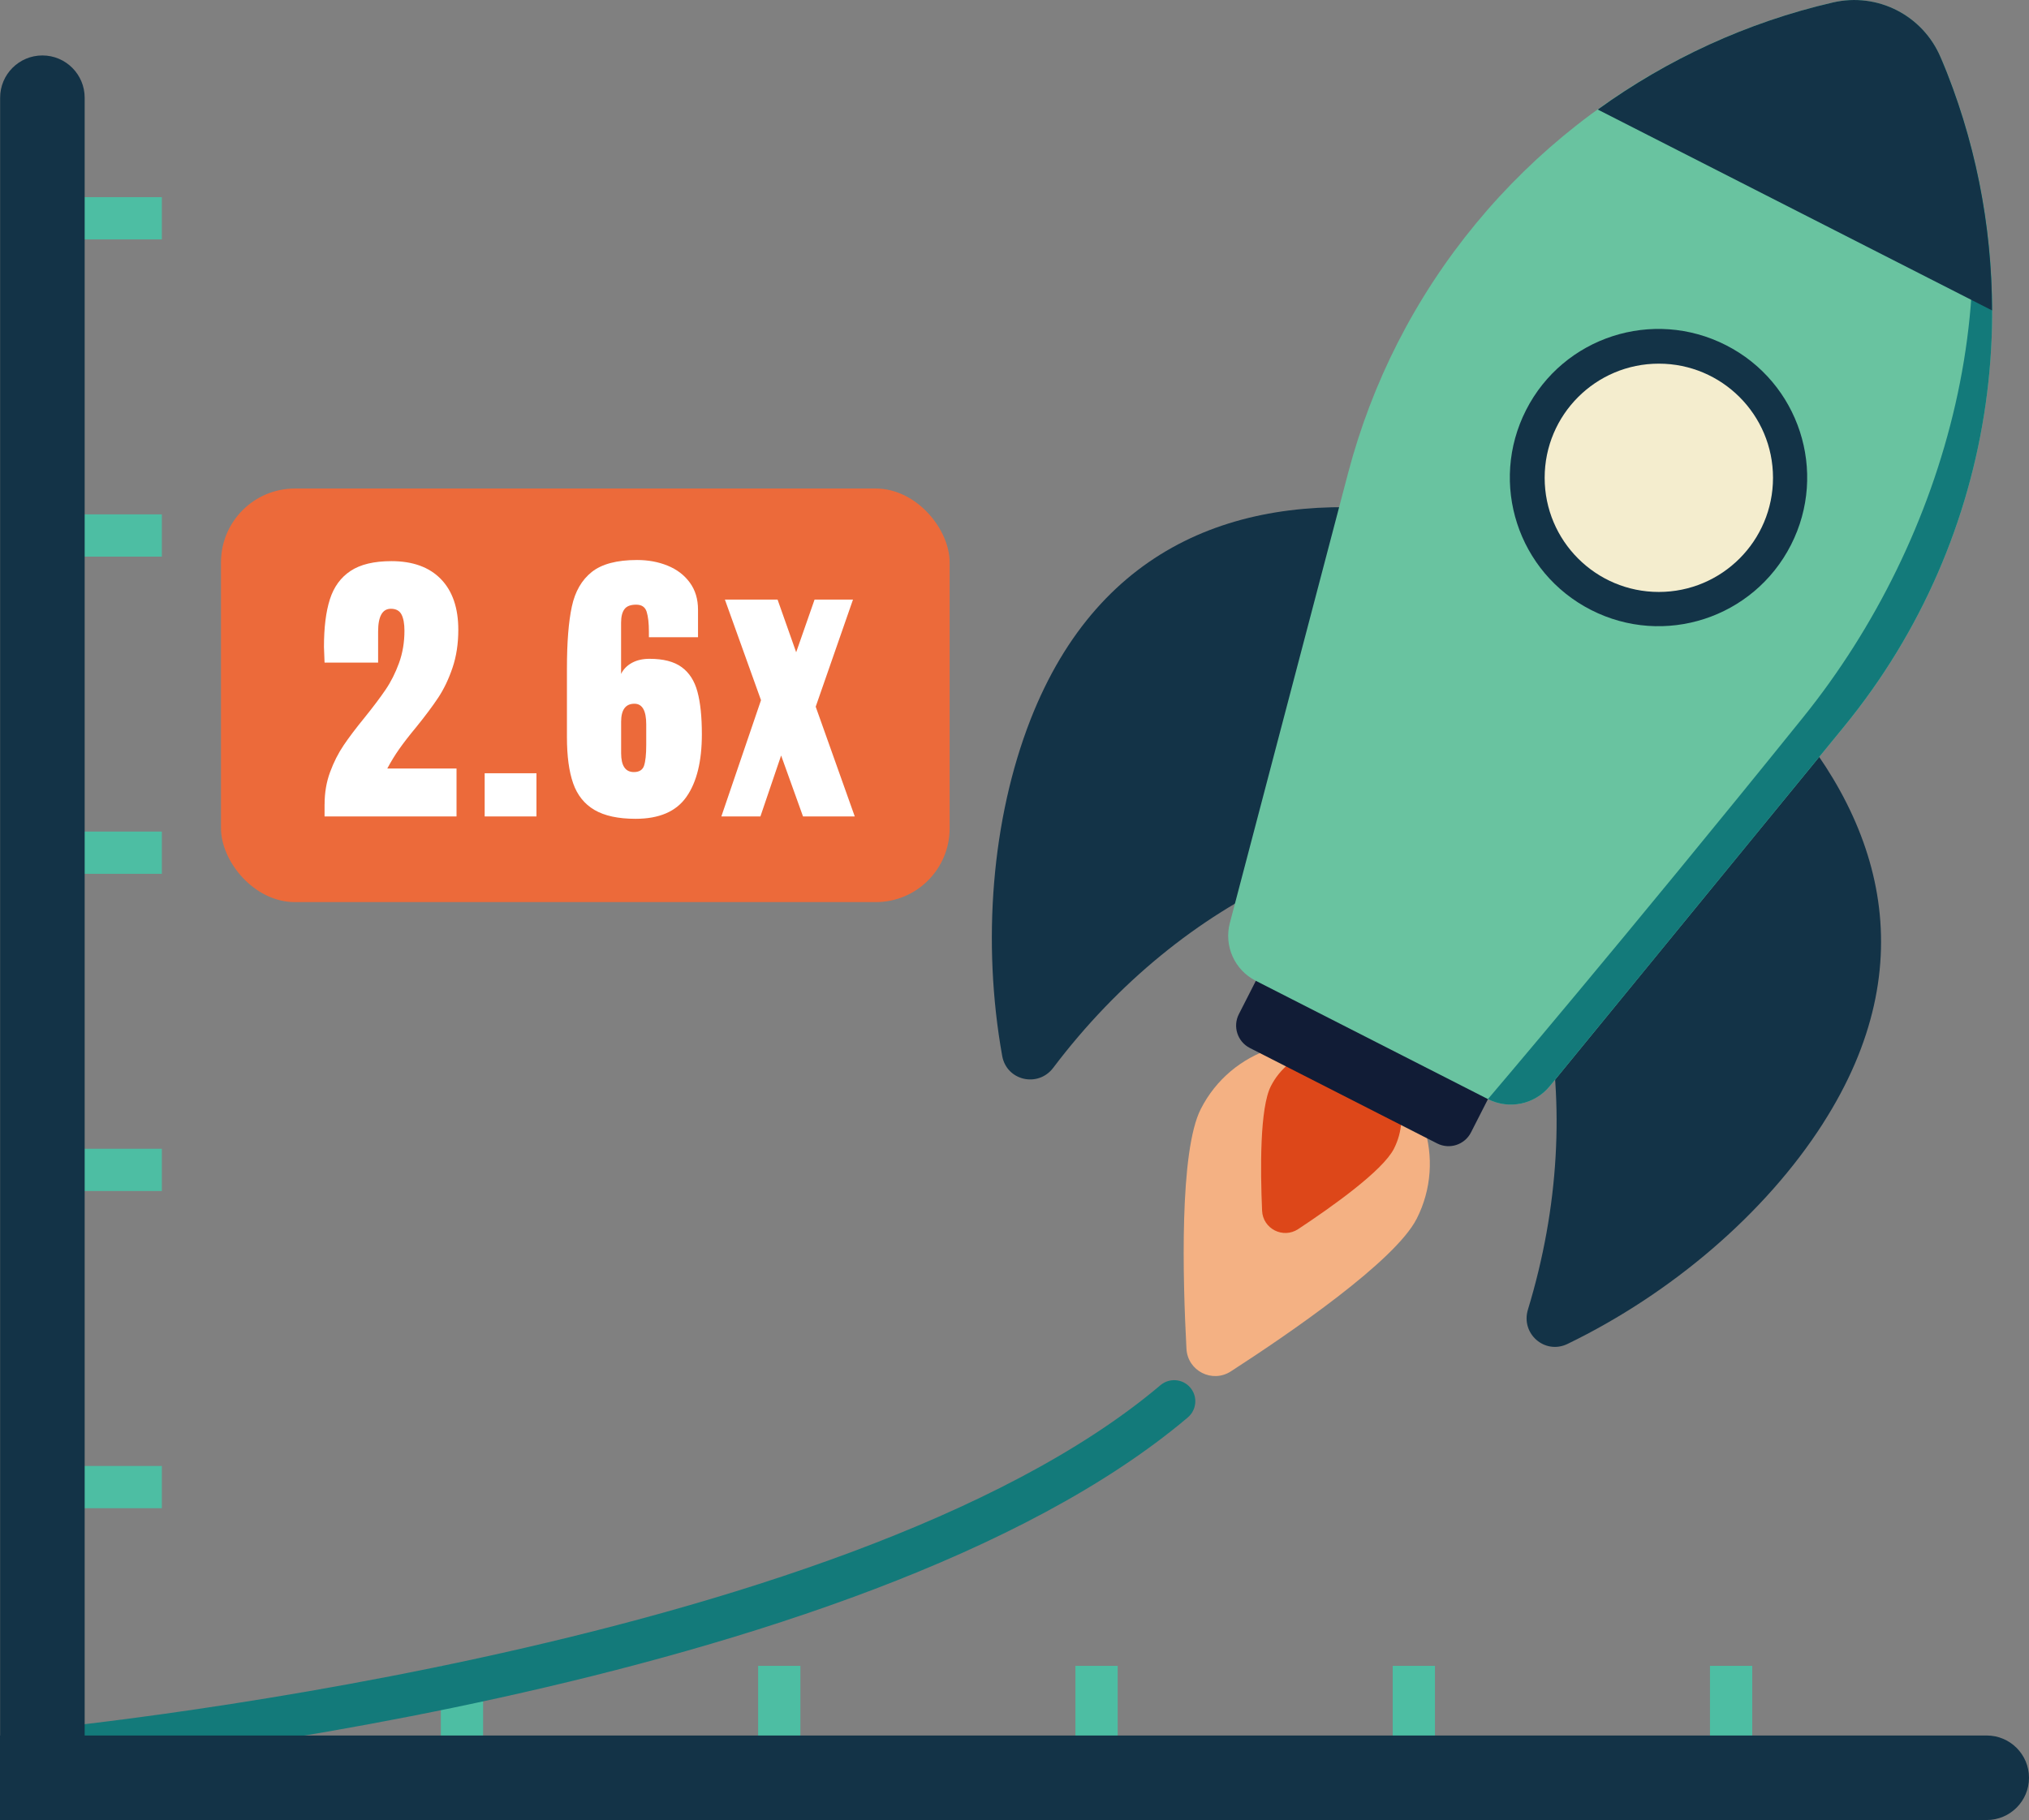 <?xml version="1.0" encoding="UTF-8"?>
<svg id="Layer_2" data-name="Layer 2" xmlns="http://www.w3.org/2000/svg" viewBox="0 0 48 43.066">
  <rect x="0" y="0" width="48" height="43.066" fill="#808080" stroke="none"/>
  <defs>
    <style>
      .cls-1 {
        fill: #4dbea3;
      }

      .cls-2 {
        fill: #69c3a0;
      }

      .cls-3 {
        fill: #f4b183;
      }

      .cls-4 {
        fill: #133347;
      }

      .cls-5 {
        fill: #fff;
      }

      .cls-6 {
        fill: #f4edce;
      }

      .cls-7 {
        fill: #dd4719;
      }

      .cls-8 {
        fill: #111c36;
      }

      .cls-9 {
        fill: #ec6a3a;
      }

      .cls-10 {
        fill: #137a7a;
      }
    </style>
  </defs>
  <g id="_ÎÓÈ_1" data-name="—ÎÓÈ_1">
    <g>
      <path class="cls-1" d="M10.429,42.253h1v-2.835h-1v2.835ZM25.441,42.253h1v-2.835h-1v2.835ZM17.935,42.253h1v-2.835h-1v2.835ZM32.947,42.253h1v-2.835h-1v2.835ZM40.453,39.418v2.835h1v-2.835h-1ZM.994,5.665h2.835v-1H.994v1ZM.994,20.677h2.835v-1H.994v1ZM.994,13.171h2.835v-1H.994v1ZM.994,28.182h2.835v-1H.994v1ZM.994,35.688h2.835v-1H.994v1Z"/>
      <path class="cls-10" d="M.729,41.941c-.255,0-.474-.195-.497-.455-.024-.275.178-.519.453-.543.191-.017,19.261-1.814,26.769-8.167.21-.177.528-.152.705.059.179.21.152.526-.059.705-7.749,6.556-26.529,8.327-27.325,8.399-.015.001-.03.002-.046.002Z"/>
      <path class="cls-4" d="M47,41.066H2.003V2.312c0-.552-.448-1-1-1S.003,1.76.003,2.312v38.754h-.003v2h47c.552,0,1-.448,1-1s-.448-1-1-1Z"/>
      <g>
        <path class="cls-3" d="M33.513,28.841c-.509.998-2.991,2.702-4.396,3.61-.44.284-1.021-.012-1.049-.535-.089-1.67-.169-4.678.34-5.676.718-1.41,2.443-1.972,3.852-1.254,1.413.72,1.971,2.446,1.253,3.856Z"/>
        <path class="cls-7" d="M32.975,27.184c-.263.515-1.447,1.36-2.263,1.899-.359.237-.837-.007-.855-.436-.042-.977-.055-2.431.208-2.946.409-.804,1.393-1.124,2.196-.715.805.41,1.124,1.394.714,2.198Z"/>
        <path class="cls-8" d="M35.682,25.063l-.883,1.733c-.149.293-.508.41-.801.26l-4.43-2.258c-.293-.149-.41-.508-.26-.801l.883-1.733,5.492,2.799Z"/>
        <g>
          <path class="cls-4" d="M43.124,26.587c-1.357,2.119-3.575,4.019-6.042,5.214-.536.259-1.109-.242-.936-.812.739-2.425.864-4.87.426-7.073l5.327-7.417c2.607,2.795,3.67,6.273,1.224,10.088Z"/>
          <path class="cls-4" d="M33.258,12.095l-2.87,8.67c-2.037.942-3.944,2.479-5.472,4.502-.359.475-1.102.305-1.207-.281-.483-2.698-.247-5.609.667-7.952,1.65-4.221,5.091-5.404,8.882-4.938Z"/>
        </g>
        <path class="cls-2" d="M43.629,17.187l-6.965,8.513c-.355.434-.964.562-1.464.307l-5.494-2.8c-.499-.254-.754-.823-.612-1.365l2.795-10.638c.285-1.085.683-2.127,1.178-3.098C35.129,4.062,38.89,1.092,43.362.058c1.056-.244,2.127.305,2.549,1.303,2.215,5.24,1.382,11.346-2.282,15.827Z"/>
        <path class="cls-10" d="M43.629,17.187l-6.965,8.513c-.355.434-.964.562-1.464.307,0,0,3.211-3.766,7.458-9.035,3.411-4.233,5.109-10.333,3.253-15.612,2.215,5.24,1.382,11.346-2.282,15.827Z"/>
        <path class="cls-4" d="M47.125,7.345c-.004-2.029-.402-4.065-1.214-5.985-.422-.998-1.493-1.546-2.549-1.302-2.034.47-3.918,1.344-5.564,2.534l9.327,4.753Z"/>
        <path class="cls-4" d="M42.369,12.894c-.884,1.734-2.999,2.421-4.728,1.54-1.734-.884-2.421-2.999-1.538-4.733.881-1.729,2.997-2.416,4.731-1.532,1.729.881,2.416,2.997,1.535,4.725Z"/>
        <circle class="cls-6" cx="39.243" cy="11.306" r="2.701"/>
      </g>
      <g>
        <rect class="cls-9" x="5.228" y="11.56" width="17.238" height="9.786" rx="1.747" ry="1.747"/>
        <g>
          <path class="cls-5" d="M7.679,19.032c0-.275.043-.529.13-.763.086-.233.192-.443.318-.63.126-.187.291-.406.497-.658.21-.261.377-.483.5-.665.124-.182.229-.391.315-.626.086-.236.129-.491.129-.767,0-.163-.023-.291-.069-.381-.047-.091-.131-.137-.252-.137-.201,0-.302.18-.302.539v.735h-1.267l-.014-.371c0-.457.046-.833.14-1.127s.257-.518.49-.672c.233-.154.555-.231.966-.231.504,0,.894.141,1.169.423.275.283.413.683.413,1.201,0,.332-.046.631-.137.899-.091.269-.203.503-.336.704s-.309.437-.528.707c-.159.191-.291.362-.396.511-.105.149-.199.304-.283.462h1.638v1.134h-3.122v-.287Z"/>
          <path class="cls-5" d="M11.466,19.319v-1.022h1.225v1.022h-1.225Z"/>
          <path class="cls-5" d="M14.063,19.165c-.238-.14-.406-.35-.504-.63-.098-.28-.147-.644-.147-1.092v-1.624c0-.621.039-1.109.116-1.466.076-.357.234-.63.472-.819.238-.189.596-.283,1.071-.283.262,0,.502.044.721.133.22.089.395.222.525.399.131.178.196.392.196.644v.651h-1.162v-.126c0-.205-.018-.364-.053-.476-.035-.112-.118-.168-.248-.168-.131,0-.224.035-.276.105-.054.07-.081.178-.081.322v1.211c.056-.112.143-.2.259-.263.117-.063.255-.094.413-.094.327,0,.58.065.76.196.18.131.305.325.374.581.07.257.105.593.105,1.008,0,.639-.121,1.133-.364,1.48-.242.348-.644.521-1.204.521-.41,0-.734-.07-.973-.21ZM15.236,18.118c.034-.1.052-.265.052-.493v-.483c0-.327-.093-.49-.279-.49-.21,0-.315.143-.315.427v.742c0,.299.101.448.301.448.126,0,.207-.05.242-.151Z"/>
          <path class="cls-5" d="M20.222,19.319h-1.225l-.518-1.442-.49,1.442h-.924l.938-2.751-.854-2.38h1.246l.44,1.246.435-1.246h.909l-.882,2.534.924,2.597Z"/>
        </g>
      </g>
    </g>
  </g>
</svg>